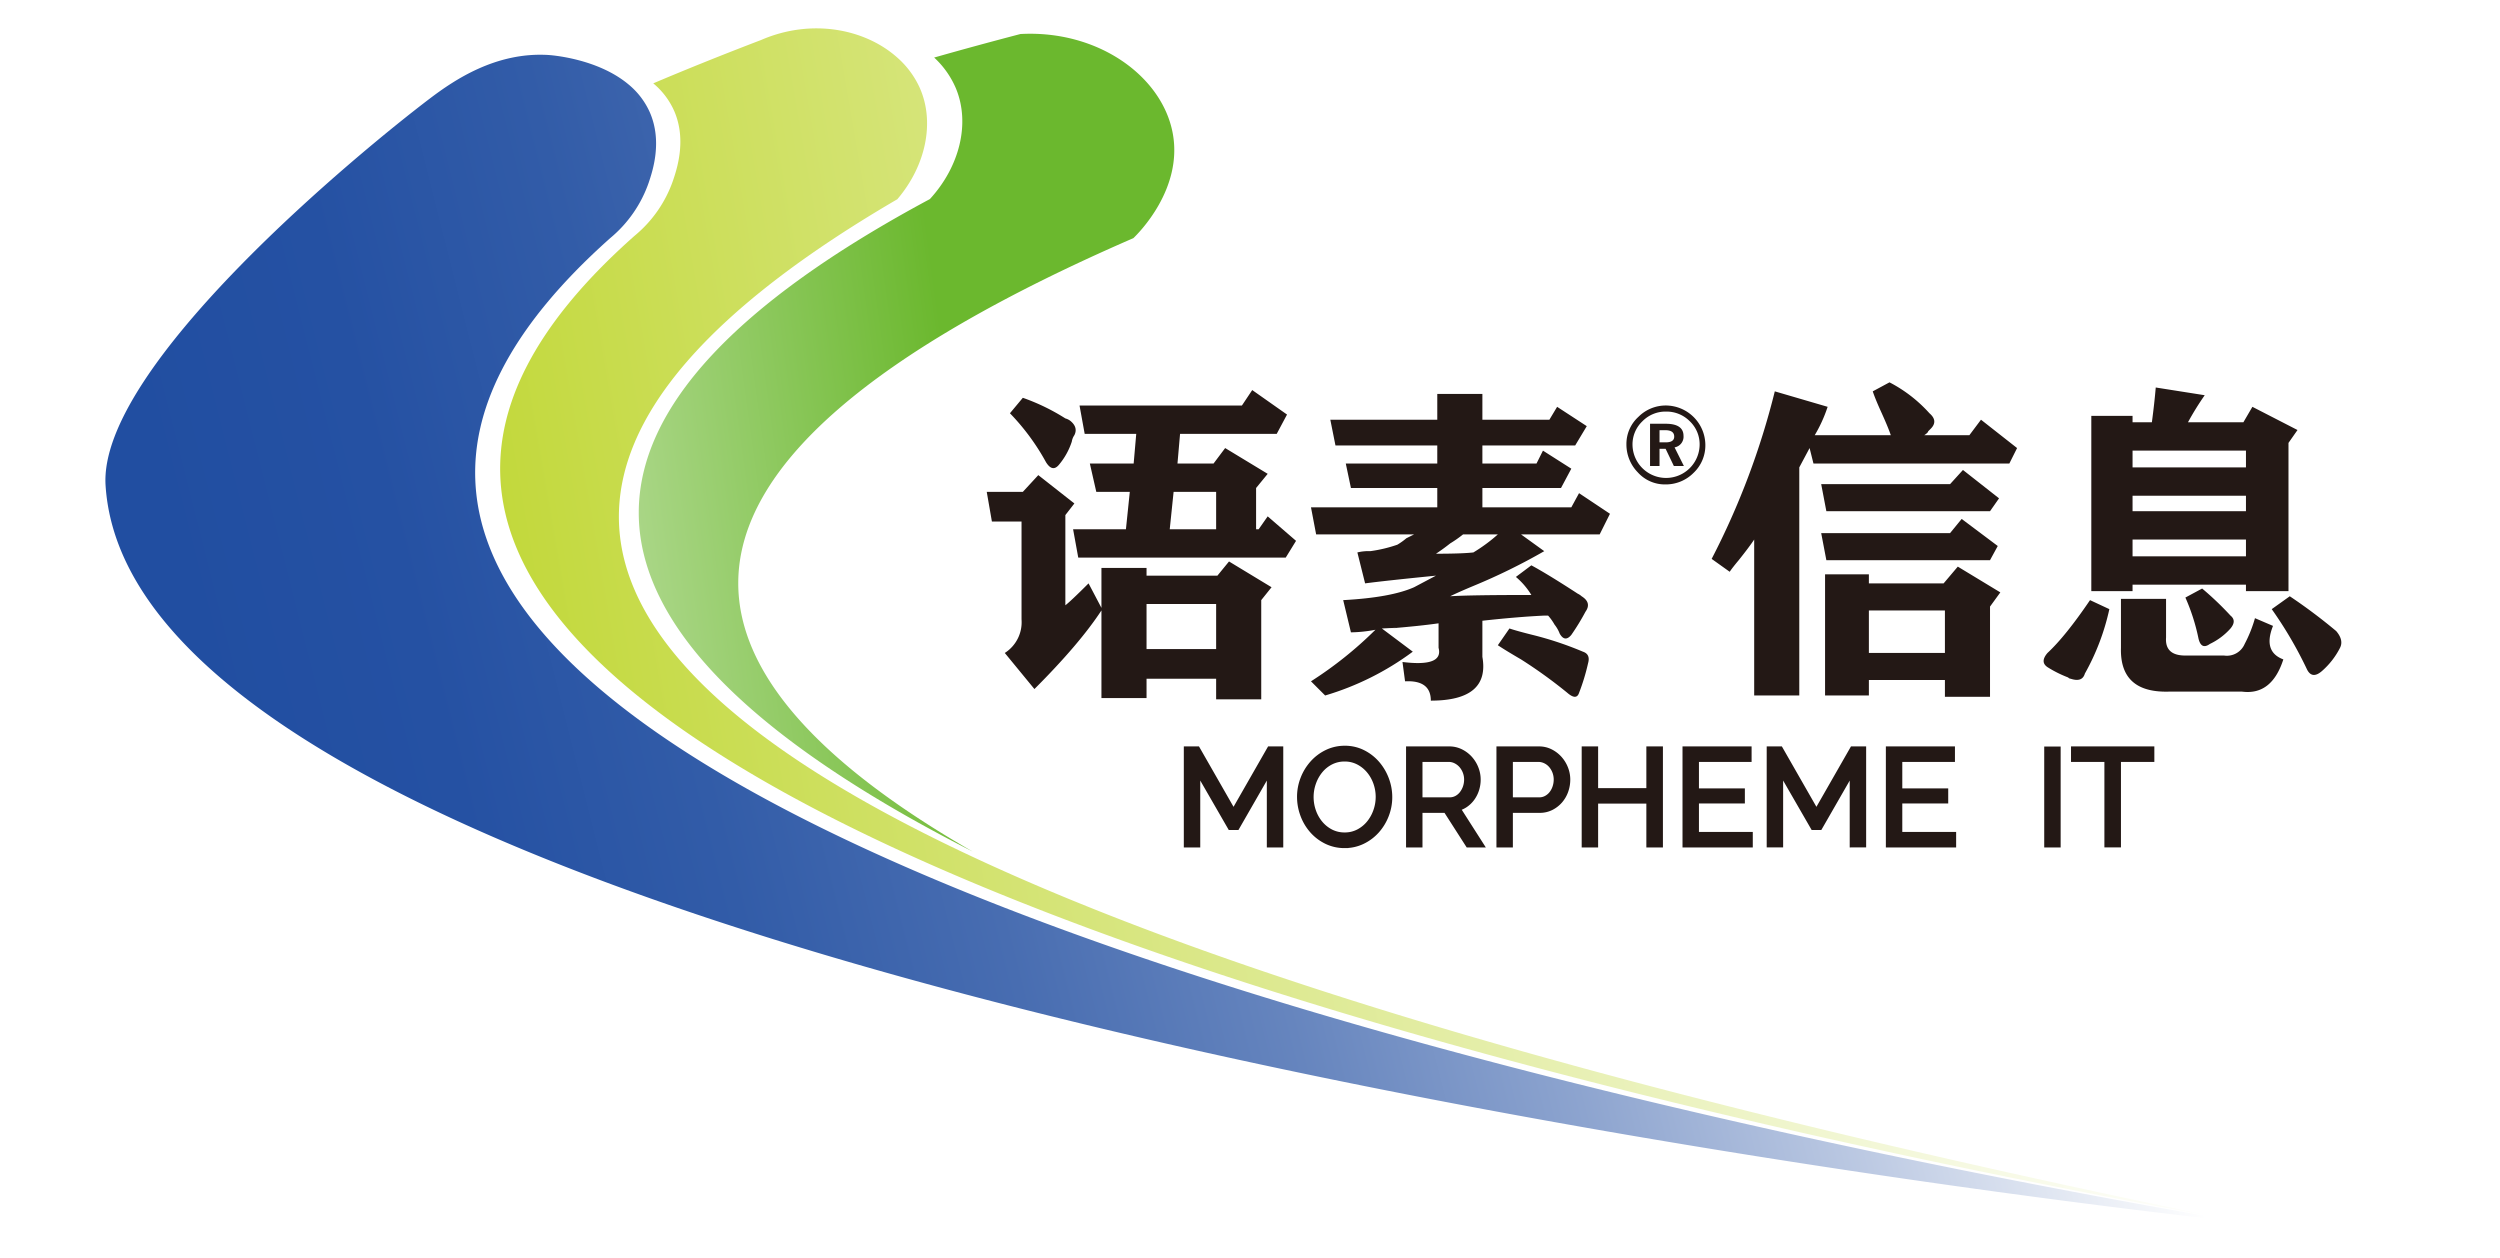<svg xmlns="http://www.w3.org/2000/svg" viewBox="0 0 682 343.179"><defs><linearGradient id="a" x1="51.912" x2="306.745" y1="158.583" y2="113.752" gradientTransform="rotate(2.113 247.189 119.72)" gradientUnits="userSpaceOnUse"><stop offset="0" stop-color="#fff"/><stop offset=".822" stop-color="#6bb82e"/></linearGradient><linearGradient id="b" x1="96.114" x2="570.789" y1="226.481" y2="141.356" gradientTransform="rotate(.344 371.406 169.704)" gradientUnits="userSpaceOnUse"><stop offset=".061" stop-color="#bfd630"/><stop offset="1" stop-color="#fff"/></linearGradient><linearGradient id="c" x1="593.373" x2="41.545" y1="119.543" y2="258.796" gradientUnits="userSpaceOnUse"><stop offset=".077" stop-color="#fff"/><stop offset=".101" stop-color="#f4f6fa"/><stop offset=".227" stop-color="#bdcae3"/><stop offset=".354" stop-color="#8da4cf"/><stop offset=".479" stop-color="#6685be"/><stop offset=".602" stop-color="#486db1"/><stop offset=".723" stop-color="#325ca8"/><stop offset=".839" stop-color="#2551a3"/><stop offset=".947" stop-color="#214ea1"/></linearGradient><style>.b,.c{fill:#231815}.c{stroke:#231815;stroke-width:2px}</style></defs><path d="M0 0h682v343.179H0z" style="fill:#fff"/><path d="M269.184 134.183h9.843l4.22-4.57 9.843 7.734-2.461 3.164v24.61q1.4-1.055 6.328-5.977l3.516 6.68v-10.899h12.304v2.11h19.336l3.164-3.868 11.602 7.032-2.813 3.515v27.07h-12.304v-5.624h-18.985v5.273h-12.304v-23.906q-5.983 9.146-18.282 21.445l-8.086-9.844a9.935 9.935 0 0 0 4.57-9.14v-26.719h-8.085Zm9.843-25.664a56.51 56.51 0 0 1 11.602 5.625 3.927 3.927 0 0 1 1.406.703q2.11 1.764 1.055 3.867a4.28 4.28 0 0 0-.703 1.758 18.872 18.872 0 0 1-3.516 6.328q-1.764 2.11-3.516-.703a61.823 61.823 0 0 0-9.843-13.36Zm18.282 17.93h11.953l.703-8.086h-14.063l-1.406-7.735h44.297l2.813-4.218 9.492 6.68-2.813 5.273h-26.367l-.703 8.086h9.844l3.164-4.219 11.601 7.031-3.164 3.867v11.25h.703l2.461-3.515 7.735 6.68-2.813 4.57h-56.601l-1.407-7.735h14.414l1.055-10.195h-9.14Zm15.468 38.32v12.305h18.985v-12.305Zm7.383-30.586-1.055 10.195h12.657v-10.195ZM370.293 150.707a12.473 12.473 0 0 1 3.516-.352 38.095 38.095 0 0 0 7.382-1.758 17.418 17.418 0 0 0 2.461-1.758l2.11-1.054h-26.719l-1.406-7.383h34.453v-5.274h-23.555l-1.406-6.68h24.96v-4.921h-27.773l-1.406-7.031h29.18v-7.032h12.305v7.032h18.28l2.11-3.516 8.086 5.273-3.164 5.274h-25.312v4.922h14.765l1.758-3.516 7.734 4.922-2.812 5.273h-21.445v5.274h24.257l2.11-3.867 8.437 5.625-2.812 5.625H414.94l6.329 4.57a164.919 164.919 0 0 1-19.336 9.492q-4.22 1.764-6.329 2.813 5.274-.346 22.149-.352a19.902 19.902 0 0 0-4.219-4.922l4.219-3.164q4.564 2.464 12.656 7.735a4.321 4.321 0 0 1 1.055.703q2.81 1.763 1.055 4.218a62.439 62.439 0 0 1-3.868 6.329q-1.763 2.109-3.164-.352a9.228 9.228 0 0 0-1.406-2.461 13.92 13.92 0 0 0-1.758-2.46h-1.055q-7.382.354-16.875 1.405v9.844q2.11 11.947-14.062 11.953 0-5.628-7.031-5.273l-.703-5.274q11.247 1.4 9.843-3.867v-6.68q-4.927.71-13.359 1.407 4.919-.346-2.11 0l8.438 6.328a76.507 76.507 0 0 1-23.906 11.953l-3.867-3.867a105.291 105.291 0 0 0 17.578-14.063 37.794 37.794 0 0 1-6.68.703l-2.11-8.789q13.003-.7 19.337-3.515l5.976-3.164q-14.065 1.409-19.336 2.11Zm21.445.351q7.029 0 10.196-.351a44.46 44.46 0 0 0 6.68-4.922h-9.493a32.284 32.284 0 0 1-3.515 2.46 54.32 54.32 0 0 1-3.868 2.813Zm20.04 20.39q2.109.71 6.327 1.759a92.252 92.252 0 0 1 13.711 4.57q2.11.709 1.407 3.164a56.15 56.15 0 0 1-2.461 8.086q-.71 2.11-3.164 0a130.803 130.803 0 0 0-12.657-9.14q-4.218-2.456-6.328-3.868ZM465.22 121.36a10.286 10.286 0 0 1-3.222 7.642 10.65 10.65 0 0 1-7.715 3.15 9.915 9.915 0 0 1-7.495-3.296 10.87 10.87 0 0 1-3.1-7.69 9.955 9.955 0 0 1 3.247-7.422 10.545 10.545 0 0 1 7.544-3.125 10.838 10.838 0 0 1 10.742 10.742Zm-1.562 0a8.688 8.688 0 0 0-2.685-6.444 8.931 8.931 0 0 0-6.494-2.637 8.83 8.83 0 0 0-6.446 2.66 8.708 8.708 0 0 0-2.685 6.422 9.156 9.156 0 0 0 18.31 0Zm-4.297 5.763h-2.734l-2.246-4.688h-1.66v4.688h-2.588v-11.524h4.248q4.882 0 4.883 3.32a2.948 2.948 0 0 1-2.442 3.125Zm-2.636-8.008q0-1.758-2.442-1.758h-1.562v3.32h1.66q2.344 0 2.344-1.562ZM478.541 189.73v-42.54q-1.41 2.11-4.219 5.626-1.763 2.11-2.46 3.164l-4.923-3.516a207.83 207.83 0 0 0 17.227-45.703l14.414 4.219a38.873 38.873 0 0 1-3.516 7.734h20.743q-.71-2.109-2.461-5.976-1.764-3.864-2.461-5.977l4.57-2.46a38.423 38.423 0 0 1 10.899 8.437q2.455 2.11.351 4.219l-.703.703q0 .354-1.055 1.054h12.305l3.164-4.218 9.844 7.734-2.11 4.219h-53.437l-1.055-4.219-2.812 5.273v62.227Zm18.281-57.656h35.156l3.516-3.867 9.844 7.734-2.461 3.516h-44.648Zm0 13.36h35.156l3.165-3.868 9.843 7.383-2.11 3.867H498.23Zm1.055 11.25h11.953v2.46h20.39l3.868-4.57 11.601 7.03-2.812 3.868v24.61h-12.305v-4.57H509.83v4.218h-11.953Zm11.953 9.843v11.601h20.742v-11.601ZM575.432 166.175a63.586 63.586 0 0 1-6.68 17.578q-.709 2.456-3.867 1.407a1.018 1.018 0 0 1-.703-.352 31.535 31.535 0 0 1-5.625-2.812q-2.11-1.41 0-3.868 4.919-4.564 11.601-14.414Zm-4.922-52.734h11.25v1.758h5.273q.7-5.274 1.055-9.492l13.36 2.109a78.044 78.044 0 0 0-4.571 7.383h15.117l2.461-4.219 12.305 6.328-2.461 3.516v40.43h-11.602v-1.758H581.76v1.757h-11.25Zm25.664 65.39h10.547a5.278 5.278 0 0 0 5.625-3.164 36.324 36.324 0 0 0 2.812-7.03l4.922 2.109q-2.818 7.037 2.813 9.14-3.164 9.838-11.25 8.79h-20.04q-13.365.345-13.007-11.954v-13.36H590.9v10.548q-.354 4.927 5.274 4.922Zm-14.414-55.898v4.57h30.937v-4.57Zm0 12.305v4.219h30.937v-4.22Zm0 11.953v4.57h30.937v-4.57Zm18.984 13.36a84.165 84.165 0 0 1 7.735 7.382q1.754 1.41 0 3.516a17.697 17.697 0 0 1-5.625 4.218q-2.464 1.764-3.165-1.757a54.34 54.34 0 0 0-3.515-10.899Zm23.906 2.109a148.36 148.36 0 0 1 12.657 9.492q2.109 2.464 1.054 4.57a21.115 21.115 0 0 1-4.922 6.328q-2.818 2.455-4.218-.703a108.8 108.8 0 0 0-9.492-16.172Z" class="b"/><path d="M346.589 230.18v-20.988l-9.324 16.236h-1.476l-9.36-16.236v20.988h-2.484v-25.56h2.556l10.008 17.496 10.008-17.496h2.556v25.56ZM366.821 230.36a10.818 10.818 0 0 1-4.878-1.098 12.123 12.123 0 0 1-3.798-2.916 13.236 13.236 0 0 1-2.448-4.158 13.712 13.712 0 0 1-.864-4.788 13.28 13.28 0 0 1 .918-4.896 13.503 13.503 0 0 1 2.538-4.14 12.285 12.285 0 0 1 3.816-2.863 10.776 10.776 0 0 1 4.752-1.062 10.548 10.548 0 0 1 4.878 1.135 12.255 12.255 0 0 1 3.78 2.97 13.739 13.739 0 0 1 2.43 4.158 13.494 13.494 0 0 1 .864 4.734 13.277 13.277 0 0 1-.918 4.896 13.442 13.442 0 0 1-2.52 4.122 12.207 12.207 0 0 1-3.798 2.844 10.775 10.775 0 0 1-4.752 1.061Zm-9.468-12.96a11.9 11.9 0 0 0 .684 4.014 10.898 10.898 0 0 0 1.943 3.42 9.534 9.534 0 0 0 2.989 2.375 8.345 8.345 0 0 0 3.852.883 8.237 8.237 0 0 0 3.924-.936 9.558 9.558 0 0 0 2.987-2.448 11.304 11.304 0 0 0 1.891-3.42 11.753 11.753 0 0 0-.036-7.902 10.98 10.98 0 0 0-1.962-3.402 9.69 9.69 0 0 0-2.988-2.358 8.275 8.275 0 0 0-3.816-.882 8.374 8.374 0 0 0-3.925.918 9.347 9.347 0 0 0-2.987 2.43 11.31 11.31 0 0 0-1.89 3.42 11.715 11.715 0 0 0-.666 3.888ZM384.57 230.18v-25.56h10.763a6.748 6.748 0 0 1 3.06.702 7.944 7.944 0 0 1 2.412 1.836 8.428 8.428 0 0 1 1.566 2.573 8.014 8.014 0 0 1 .558 2.916 8.636 8.636 0 0 1-.414 2.683 8.007 8.007 0 0 1-1.17 2.304 7.237 7.237 0 0 1-1.8 1.728 6.304 6.304 0 0 1-2.34.954l6.3 9.864h-2.844l-6.048-9.432h-7.56v9.432Zm2.483-11.664h8.388a4.286 4.286 0 0 0 2.035-.486 4.853 4.853 0 0 0 1.565-1.314 6.4 6.4 0 0 0 1.008-1.872 6.681 6.681 0 0 0 .36-2.197 6.058 6.058 0 0 0-.414-2.213 6.134 6.134 0 0 0-1.116-1.854 5.337 5.337 0 0 0-1.656-1.26 4.485 4.485 0 0 0-1.997-.468h-8.173ZM409.229 230.18v-25.56h10.584a6.636 6.636 0 0 1 3.042.702 8.013 8.013 0 0 1 2.393 1.836 8.428 8.428 0 0 1 1.566 2.573 8.014 8.014 0 0 1 .558 2.916 8.96 8.96 0 0 1-.521 3.042 7.982 7.982 0 0 1-1.495 2.575 7.596 7.596 0 0 1-2.322 1.8 6.547 6.547 0 0 1-3.006.684h-8.316v9.432Zm2.483-11.664h8.173a4.28 4.28 0 0 0 2.033-.486 4.948 4.948 0 0 0 1.566-1.296 6.116 6.116 0 0 0 1.008-1.872 6.867 6.867 0 0 0 .36-2.215 6.218 6.218 0 0 0-1.53-4.104 5.11 5.11 0 0 0-1.656-1.241 4.63 4.63 0 0 0-1.998-.45h-7.956ZM452.645 204.62v25.56h-2.521v-11.952h-15.156v11.952h-2.484v-25.56h2.484v11.376h15.156V204.62ZM477.16 227.948v2.232h-17.172v-25.56h16.848v2.232h-14.364v9.216H475v2.124h-12.528v9.756ZM505.6 230.18v-20.988l-9.325 16.236H494.8l-9.36-16.236v20.988h-2.484v-25.56h2.556l10.008 17.496 10.007-17.496h2.557v25.56ZM532.635 227.948v2.232h-17.172v-25.56h16.848v2.232h-14.365v9.216h12.529v2.124h-12.529v9.756ZM558.663 230.18v-25.524h2.483v25.524ZM586.706 206.852h-9.108v23.328h-2.52v-23.328h-9.108v-2.232h20.736Z" class="c"/><path d="M260.753 24.063c3.993 9.555 1.04 21.409-7.08 30.243q-79.27 42.516-79.42 85.4-.159 46.09 91.095 92.601-64.05-36.82-63.952-73.335.151-47.259 107.792-94.008c1.433-1.382 13.533-13.416 10.74-28.57-2.869-15.56-20.306-28.26-41.553-27.114q-12.222 3.2-23.538 6.42a24.45 24.45 0 0 1 5.916 8.363Z" style="fill:url(#a)"/><path d="M183.957 30.357c3.388 7.888.66 15.902-.385 18.974a33.877 33.877 0 0 1-10.43 14.968c-28.939 25.593-37.184 47.39-36.676 65.062 3.256 113.293 369.956 184.861 469.153 202.847q-235.332-48.392-343.865-100.156-91.644-43.707-92.904-89.817-1.158-42.902 75.941-87.883c7.762-9.089 10.322-21.037 6.082-30.472a24.442 24.442 0 0 0-6.104-8.183c-8.739-7.79-23.333-10.771-37.155-4.78q-15.567 5.954-29.404 11.82a20.608 20.608 0 0 1 5.747 7.62Z" style="fill:url(#b)"/><path d="M607.053 332.925a986.234 986.234 0 0 0 4.18.453c-1.32-.228-2.706-.469-4.138-.718-100.797-17.549-473.441-87.547-477.437-201.85-.623-17.828 7.614-39.873 36.831-65.874a34.19 34.19 0 0 0 10.496-15.168c1.042-3.105 3.761-11.21.275-19.148a20.81 20.81 0 0 0-5.88-7.654c-8.438-7.011-20.96-7.917-21.866-7.97-14.251-.835-25.573 6.82-32.235 11.871C98.863 40.831 26.705 99.88 28.802 132.45c7.713 119.818 421.333 180.928 546.75 196.723q3.777.475 7.203.897a2003.879 2003.879 0 0 0 24.298 2.855Z" style="fill:url(#c)"/></svg>